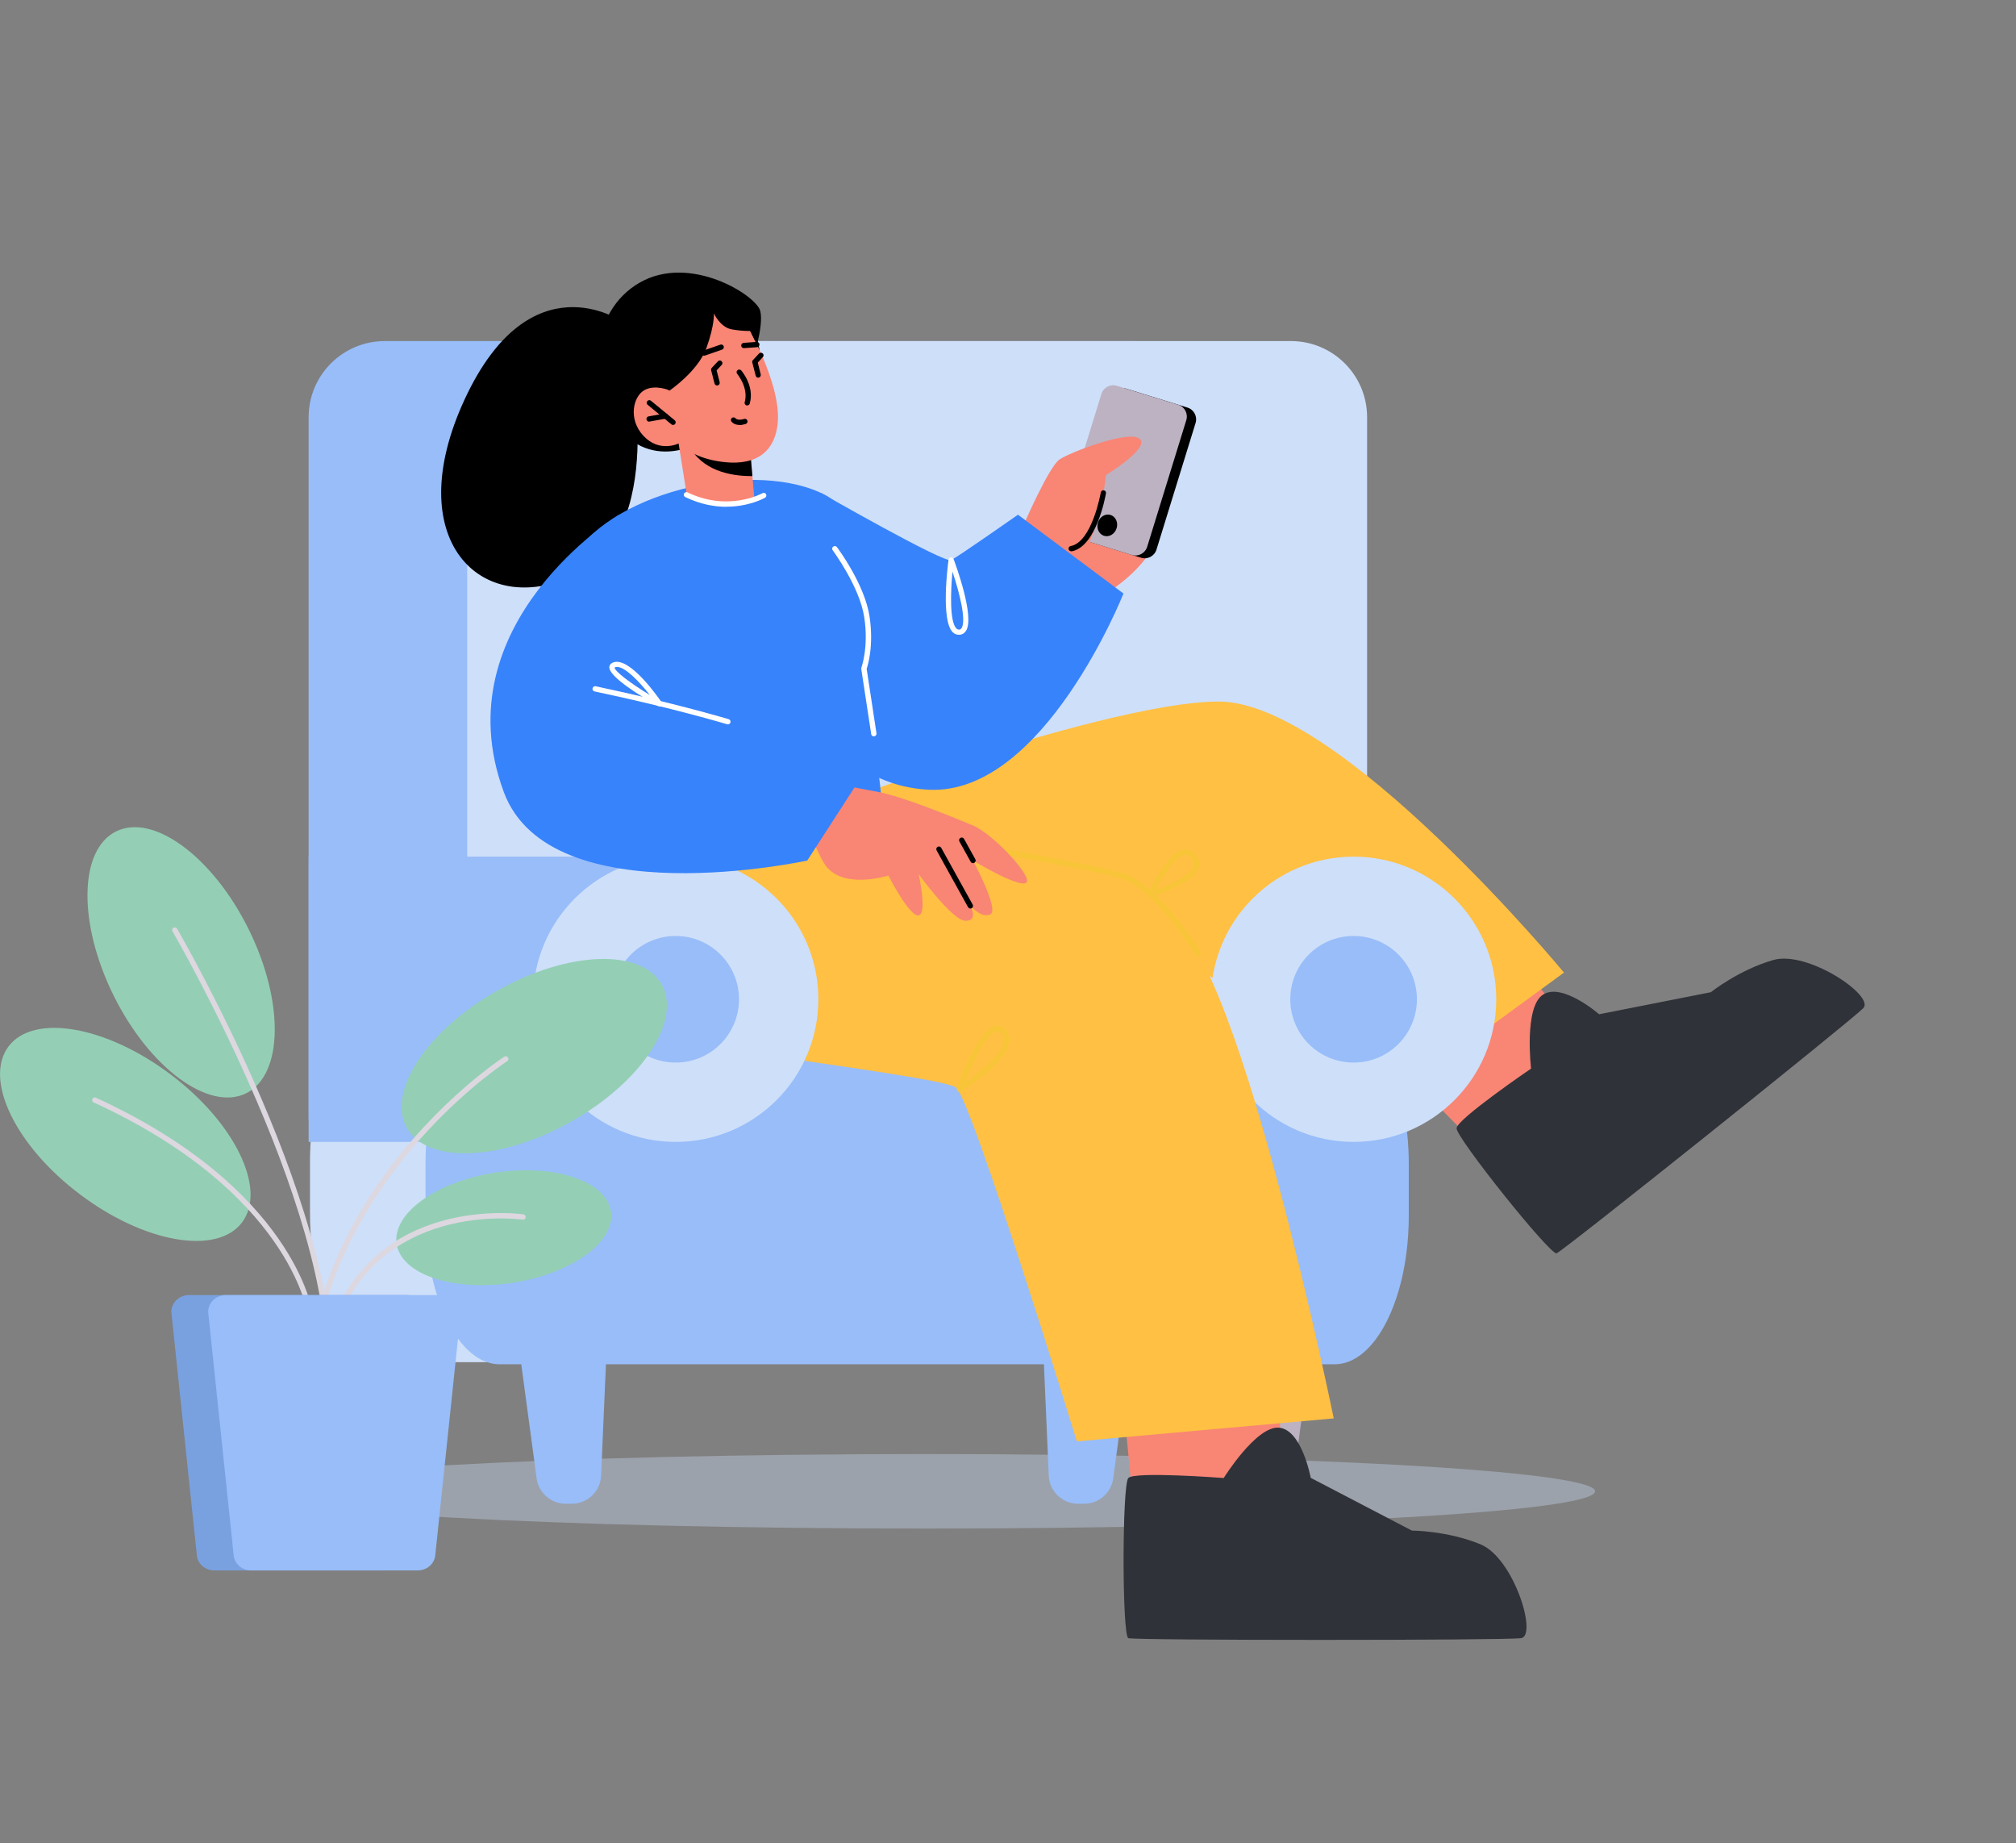 <svg width="466" height="426" viewBox="0 0 466 426" fill="none" xmlns="http://www.w3.org/2000/svg">
<rect x="0" y="0" width="466" height="426" fill="#808080" stroke="none"/>
<g clip-path="url(#clip0_404_26613)">
<path d="M327.518 250.659L345.224 268.579L371.418 247.319L352.468 223.987L327.518 250.659Z" fill="#F98575"/>
<g opacity="0.36">
<path d="M213.964 353.254C299.428 353.254 368.711 349.401 368.711 344.647C368.711 339.894 299.428 336.041 213.964 336.041C128.499 336.041 59.216 339.894 59.216 344.647C59.216 349.401 128.499 353.254 213.964 353.254Z" fill="#CEDFF9"/>
</g>
<path d="M88.946 275.479H261.741C271.466 275.479 279.35 267.598 279.35 257.876V96.426C279.35 86.704 271.466 78.823 261.741 78.823L88.946 78.823C79.221 78.823 71.338 86.704 71.338 96.426L71.338 257.876C71.338 267.598 79.221 275.479 88.946 275.479Z" fill="#98BDF9"/>
<path d="M125.602 275.479H298.398C308.123 275.479 316.006 267.598 316.006 257.876V96.426C316.006 86.704 308.123 78.823 298.398 78.823L125.602 78.823C115.877 78.823 107.994 86.704 107.994 96.426L107.994 257.876C107.994 267.598 115.877 275.479 125.602 275.479Z" fill="#CEDFF9"/>
<path d="M71.654 268.555V280.38C71.654 283.476 71.849 286.499 72.24 289.4C74.166 304.029 80.654 314.805 88.385 314.805H276.789C284.52 314.805 291.032 304.029 292.959 289.4C293.349 286.524 293.544 283.5 293.544 280.38V268.555C293.544 249.562 286.057 234.129 276.813 234.129H88.385C79.142 234.129 71.654 249.538 71.654 268.555Z" fill="#CEDFF9"/>
<path d="M174.941 192.145C174.941 192.145 253.791 162.108 281.74 162.132C309.69 162.132 361.516 224.767 361.516 224.767L321.884 253.756L262.132 213.942L174.941 192.145Z" fill="#FFC043"/>
<path d="M253.62 138.386C253.62 138.386 271.985 128.926 268.57 114.346C265.156 99.742 250.132 112.908 250.132 112.908L243.45 131.461L253.62 138.41V138.386Z" fill="#F98575"/>
<path d="M274.475 94.187L260.307 89.813C258.801 89.349 257.204 90.192 256.739 91.697L247.701 120.956C247.236 122.462 248.08 124.059 249.585 124.524L263.754 128.897C265.26 129.362 266.857 128.519 267.322 127.013L276.36 97.754C276.825 96.249 275.981 94.652 274.475 94.187Z" fill="black"/>
<path d="M272.326 93.534L258.158 89.161C256.652 88.696 255.055 89.54 254.59 91.045L245.552 120.304C245.087 121.809 245.931 123.406 247.436 123.871L261.605 128.245C263.111 128.71 264.708 127.866 265.173 126.361L274.211 97.102C274.676 95.596 273.832 93.999 272.326 93.534Z" fill="#BDB2C2"/>
<path d="M258.107 122.075C257.693 123.416 256.4 124.196 255.205 123.83C254.01 123.464 253.376 122.075 253.791 120.758C254.205 119.417 255.498 118.637 256.693 119.003C257.888 119.369 258.522 120.758 258.107 122.075Z" fill="black"/>
<path d="M236.718 121.075C236.718 121.075 242.474 107.836 244.913 106.178C247.352 104.521 261.01 99.279 263.448 101.424C265.887 103.545 255.644 109.787 255.644 109.787C255.644 109.787 253.693 129.877 245.888 131.34C238.084 132.802 236.718 121.1 236.718 121.1V121.075Z" fill="#F98575"/>
<path d="M189.745 113.907C189.745 113.907 218.256 130.242 219.865 129.438C221.499 128.633 235.304 118.954 235.304 118.954L259.692 137.167C259.692 137.167 241.279 183.612 214.89 182.515C188.501 181.418 179.843 150.162 179.843 150.162L189.721 113.907H189.745Z" fill="#3783FB"/>
<path d="M98.36 269.042V280.867C98.36 283.964 98.555 286.987 98.946 289.888C100.921 304.517 107.579 315.293 115.481 315.293H308.495C316.421 315.293 323.079 304.517 325.055 289.888C325.445 287.011 325.64 283.988 325.64 280.867V269.042C325.64 250.05 317.958 234.617 308.495 234.617H115.506C106.043 234.617 98.36 250.025 98.36 269.042Z" fill="#98BDF9"/>
<path d="M312.885 263.898C331.096 263.898 345.859 249.14 345.859 230.935C345.859 212.73 331.096 197.972 312.885 197.972C294.674 197.972 279.911 212.73 279.911 230.935C279.911 249.14 294.674 263.898 312.885 263.898Z" fill="#CEDFF9"/>
<path d="M312.885 245.564C320.967 245.564 327.518 239.014 327.518 230.935C327.518 222.856 320.967 216.307 312.885 216.307C304.803 216.307 298.251 222.856 298.251 230.935C298.251 239.014 304.803 245.564 312.885 245.564Z" fill="#98BDF9"/>
<path d="M290.886 347.524H292.276C295.666 347.524 298.544 345.013 299.007 341.649L303.836 305.809H282.569L284.106 341.039C284.277 344.672 287.252 347.524 290.886 347.524Z" fill="#BDB2C2"/>
<path d="M249.205 347.524H250.595C253.986 347.524 256.863 345.013 257.327 341.649L262.156 305.809H240.889L242.425 341.039C242.596 344.672 245.571 347.524 249.205 347.524Z" fill="#98BDF9"/>
<path d="M132.163 347.524H130.773C127.383 347.524 124.505 345.013 124.042 341.649L119.213 305.809H140.48L138.943 341.039C138.773 344.672 135.797 347.524 132.163 347.524Z" fill="#98BDF9"/>
<path d="M90.044 345.038H88.654C85.263 345.038 82.386 342.526 81.922 339.162L77.093 303.322H98.36L96.824 338.552C96.653 342.185 93.678 345.038 90.044 345.038Z" fill="#364568"/>
<path d="M144.724 246.271C144.724 251.415 168.625 255.609 198.111 255.609C227.597 255.609 251.498 251.439 251.498 246.271C251.498 241.102 227.597 236.933 198.111 236.933C168.625 236.933 144.724 241.102 144.724 246.271Z" fill="#98BDF9"/>
<path d="M259.692 324.582L262.131 349.645H295.885V319.584L259.692 324.582Z" fill="#F98575"/>
<path d="M135.846 197.021C135.846 197.021 132.359 232.52 142.138 237.055C151.894 241.59 217.402 248.538 221.012 251.366C224.622 254.195 248.913 333.115 248.913 333.115L308.3 327.8C308.3 327.8 286.838 222.89 271.204 213.235C259.473 205.994 192.965 193.413 192.965 193.413L135.846 197.021Z" fill="#FFC043"/>
<path d="M221.768 252.342C221.622 252.342 221.5 252.293 221.378 252.195C221.183 252.025 221.109 251.756 221.183 251.513C221.695 250.099 226.207 237.713 230.206 237.079C230.792 236.982 231.67 237.079 232.475 238.079C233.158 238.932 233.377 239.932 233.182 241.053C232.28 246.027 222.5 252 222.085 252.244C221.987 252.293 221.89 252.342 221.768 252.342ZM230.572 238.274C230.572 238.274 230.45 238.274 230.402 238.274C228.207 238.64 224.938 245.198 222.987 250.196C225.768 248.319 231.377 244.15 231.987 240.809C232.133 240.054 231.987 239.395 231.523 238.81C231.158 238.347 230.816 238.225 230.572 238.225V238.274Z" fill="#F7C537"/>
<path d="M266.058 207.164C265.887 207.164 265.717 207.091 265.595 206.944C265.448 206.774 265.399 206.506 265.497 206.286C265.936 205.311 269.936 196.802 273.74 196.339C274.423 196.241 275.472 196.412 276.399 197.582C277.155 198.533 277.374 199.581 277.033 200.581C275.789 204.36 267.18 206.847 266.204 207.139C266.156 207.139 266.107 207.139 266.034 207.139L266.058 207.164ZM274.082 197.558C274.082 197.558 273.936 197.558 273.887 197.558C271.594 197.826 268.692 202.653 267.204 205.555C270.18 204.579 275.131 202.507 275.887 200.215C276.082 199.581 275.935 198.972 275.448 198.362C274.911 197.68 274.448 197.558 274.082 197.558Z" fill="#F7C537"/>
<path d="M143.651 74.24C143.651 74.24 122.579 59.635 107.433 92.233C92.288 124.83 111.262 143.14 132.871 132.949C154.479 122.757 145.577 83.26 145.577 83.26L143.651 74.215V74.24Z" fill="black"/>
<path d="M173.746 83.992C173.746 83.992 176.673 75.41 175.722 71.826C174.771 68.242 159.503 58.587 147.821 65.341C136.139 72.094 136.724 88.161 140.065 94.524C148.626 110.957 162.625 101.814 162.625 101.814C162.625 101.814 185.404 92.623 173.746 83.992Z" fill="black"/>
<path d="M139.212 199.557C139.212 199.557 129.236 133.68 132.456 128.633C142.358 113.054 175.258 106.13 190.867 114.468C200.647 119.685 197.55 137.63 201.623 167.057C203.915 183.636 204.159 189.683 204.159 189.683L139.212 199.533V199.557Z" fill="#3783FB"/>
<path d="M173.332 103.472L173.38 103.813L173.917 110.055L174.356 114.955C174.356 114.955 174.917 116.028 169.21 116.394C161.552 116.857 158.674 113.907 158.674 113.907L156.869 102.546L159.235 102.692L173.356 103.497L173.332 103.472Z" fill="#F98575"/>
<path d="M173.38 103.789L173.917 110.031C170.161 110.055 163.259 109.348 159.796 103.887C159.528 103.448 159.332 103.033 159.235 102.692L173.356 103.692V103.789H173.38Z" fill="black"/>
<path d="M171.917 73.801C171.917 73.801 181.063 89.039 179.697 98.425C178.331 107.836 169.868 107.471 164.698 106.349C159.528 105.228 156.845 102.497 156.845 102.497C156.845 102.497 152.43 104.667 148.772 100.766C145.114 96.865 146.382 91.696 148.87 90.209C151.357 88.746 154.747 90.209 154.747 90.209L151.674 85.845C151.674 85.845 158.918 60.66 171.893 73.752L171.917 73.801Z" fill="#F98575"/>
<path d="M154.772 90.258C154.772 90.258 161.381 85.772 163.308 80.383C165.235 74.995 165.015 72.435 165.015 72.435C165.015 72.435 166.454 75.629 169.137 76.117C171.795 76.58 173.405 76.483 173.405 76.483L175.624 81.017L173.161 69.851C173.161 69.851 165.723 66.974 164.796 67.096C163.869 67.218 152.357 70.777 151.748 71.558C151.138 72.338 148.577 81.944 148.577 81.944L148.821 86.113L154.748 90.282L154.772 90.258Z" fill="black"/>
<path d="M71.338 263.898H156.187V197.972H71.338L71.338 263.898Z" fill="#98BDF9"/>
<path d="M156.186 263.898C174.397 263.898 189.16 249.14 189.16 230.935C189.16 212.73 174.397 197.972 156.186 197.972C137.975 197.972 123.212 212.73 123.212 230.935C123.212 249.14 137.975 263.898 156.186 263.898Z" fill="#CEDFF9"/>
<path d="M156.186 245.564C164.268 245.564 170.819 239.014 170.819 230.935C170.819 222.856 164.268 216.307 156.186 216.307C148.104 216.307 141.553 222.856 141.553 230.935C141.553 239.014 148.104 245.564 156.186 245.564Z" fill="#98BDF9"/>
<path d="M167.942 117.125C165.161 117.125 161.918 116.565 158.406 114.882C158.113 114.736 157.967 114.37 158.113 114.078C158.259 113.785 158.625 113.639 158.918 113.785C168.356 118.345 176.161 114.029 176.234 113.98C176.527 113.81 176.892 113.907 177.063 114.2C177.234 114.492 177.136 114.858 176.844 115.029C176.624 115.151 173.112 117.101 167.917 117.101L167.942 117.125Z" fill="white"/>
<path d="M201.989 170.178C201.696 170.178 201.428 169.959 201.379 169.666L199.086 154.623C199.086 154.623 199.086 154.404 199.111 154.306C199.111 154.257 200.842 149.649 199.769 142.628C198.696 135.557 192.526 127.243 192.477 127.17C192.282 126.902 192.331 126.512 192.599 126.317C192.867 126.122 193.258 126.171 193.453 126.439C193.721 126.78 199.867 135.07 200.989 142.433C202.013 149.162 200.623 153.697 200.33 154.574L202.598 169.471C202.647 169.812 202.428 170.105 202.086 170.154C202.062 170.154 202.013 170.154 201.989 170.154V170.178Z" fill="white"/>
<path d="M26.291 230.131C34.583 246.832 48.29 256.925 56.899 252.659C65.508 248.392 65.728 231.374 57.436 214.673C49.144 197.972 35.437 187.879 26.828 192.145C18.218 196.412 17.999 213.43 26.291 230.131Z" fill="#94CFB5"/>
<path d="M114.969 228.936C98.702 238.079 89.336 252.293 94.043 260.655C98.75 269.018 115.749 268.384 132.017 259.217C148.284 250.074 157.65 235.86 152.942 227.498C148.235 219.135 131.236 219.769 114.969 228.936Z" fill="#94CFB5"/>
<path d="M118.383 296.471C132.065 294.398 142.284 287.035 141.236 279.989C140.163 272.943 128.212 268.92 114.53 270.993C100.848 273.065 90.629 280.428 91.677 287.474C92.751 294.52 104.701 298.543 118.383 296.471Z" fill="#94CFB5"/>
<path d="M39.413 248.294C24.511 237.055 7.731 234.178 1.976 241.833C-3.805 249.489 3.585 264.825 18.511 276.04C33.413 287.279 50.192 290.156 55.948 282.501C61.728 274.845 54.339 259.51 39.413 248.294Z" fill="#94CFB5"/>
<path d="M76.191 309.173C76.191 309.173 76.069 309.173 76.02 309.149C75.703 309.051 75.508 308.71 75.63 308.393C85.751 275.65 120.652 280.575 120.993 280.648C121.335 280.696 121.554 281.013 121.505 281.355C121.457 281.696 121.164 281.915 120.823 281.867C120.481 281.818 86.605 277.064 76.801 308.783C76.728 309.051 76.484 309.222 76.215 309.222L76.191 309.173Z" fill="#DDD7E0"/>
<path d="M73.362 306.784C73.362 306.784 73.264 306.784 73.215 306.784C72.898 306.711 72.679 306.369 72.752 306.053C81.922 266.726 116.213 244.418 116.579 244.198C116.871 244.028 117.237 244.101 117.432 244.393C117.603 244.686 117.53 245.052 117.237 245.247C116.896 245.466 83.02 267.506 73.947 306.345C73.874 306.638 73.63 306.808 73.362 306.808V306.784Z" fill="#DDD7E0"/>
<path d="M75.654 322.437C75.24 322.388 74.996 322.095 75.045 321.754C79.849 284.061 40.266 215.917 39.876 215.234C39.705 214.941 39.803 214.576 40.096 214.405C40.388 214.234 40.754 214.332 40.925 214.624C41.315 215.307 81.118 283.793 76.264 321.9C76.215 322.217 75.972 322.437 75.654 322.437Z" fill="#DDD7E0"/>
<path d="M71.654 303.98C71.362 303.98 71.094 303.761 71.045 303.444C70.996 303.176 66.777 275.479 21.657 254.78C21.34 254.633 21.218 254.268 21.365 253.975C21.511 253.658 21.877 253.536 22.169 253.683C67.923 274.674 72.215 303.005 72.24 303.298C72.289 303.639 72.045 303.931 71.728 303.98C71.703 303.98 71.679 303.98 71.654 303.98Z" fill="#DDD7E0"/>
<path d="M49.558 362.933H88.044C90.141 362.933 91.873 361.446 92.092 359.495L97.97 303.468C98.214 301.225 96.336 299.299 93.921 299.299H43.68C41.29 299.299 39.412 301.25 39.632 303.468L45.509 359.495C45.705 361.446 47.461 362.933 49.558 362.933Z" fill="#79A1E0"/>
<path d="M58.07 362.933H96.555C98.653 362.933 100.384 361.446 100.604 359.495L106.482 303.468C106.725 301.225 104.848 299.299 102.433 299.299H52.192C49.802 299.299 47.924 301.25 48.143 303.468L54.021 359.495C54.216 361.446 55.972 362.933 58.07 362.933Z" fill="#98BDF9"/>
<path d="M155.577 98.206C155.43 98.206 155.308 98.157 155.186 98.06L149.699 93.549C149.431 93.33 149.406 92.94 149.626 92.696C149.845 92.428 150.235 92.403 150.479 92.623L155.967 97.133C156.235 97.353 156.259 97.743 156.04 97.987C155.918 98.133 155.747 98.206 155.577 98.206Z" fill="black"/>
<path d="M150.04 97.45C149.748 97.45 149.504 97.231 149.431 96.938C149.382 96.597 149.601 96.28 149.918 96.231L153.699 95.549C154.016 95.475 154.357 95.719 154.406 96.036C154.455 96.377 154.235 96.694 153.918 96.743L150.138 97.426C150.138 97.426 150.065 97.426 150.04 97.426V97.45Z" fill="black"/>
<path d="M162.796 82.212C162.552 82.212 162.308 82.066 162.211 81.798C162.113 81.481 162.259 81.139 162.576 81.017L166.503 79.652C166.82 79.53 167.161 79.701 167.283 80.018C167.381 80.335 167.235 80.676 166.918 80.798L162.991 82.163C162.991 82.163 162.869 82.188 162.796 82.188V82.212Z" fill="black"/>
<path d="M171.941 80.457C171.624 80.457 171.356 80.213 171.332 79.896C171.307 79.555 171.551 79.262 171.893 79.238L174.893 79.018C175.234 78.969 175.527 79.238 175.551 79.579C175.575 79.92 175.332 80.213 174.99 80.237L171.99 80.457C171.99 80.457 171.966 80.457 171.941 80.457Z" fill="black"/>
<path d="M172.722 93.695C172.722 93.695 172.6 93.695 172.551 93.695C172.234 93.598 172.039 93.257 172.137 92.94C173.088 89.575 170.429 86.454 170.405 86.406C170.185 86.162 170.21 85.772 170.478 85.552C170.722 85.333 171.112 85.357 171.332 85.601C171.454 85.747 174.454 89.258 173.307 93.257C173.234 93.525 172.99 93.695 172.722 93.695Z" fill="black"/>
<path d="M165.747 89.088C165.479 89.088 165.235 88.892 165.162 88.624L164.381 85.577C164.332 85.382 164.381 85.162 164.527 85.016L165.942 83.504C166.161 83.26 166.552 83.236 166.796 83.48C167.039 83.699 167.064 84.09 166.82 84.333L165.649 85.601L166.357 88.332C166.43 88.649 166.235 88.99 165.918 89.063C165.869 89.063 165.82 89.063 165.771 89.063L165.747 89.088Z" fill="black"/>
<path d="M175.259 87.283C174.99 87.283 174.746 87.088 174.673 86.82L173.893 83.772C173.844 83.577 173.893 83.358 174.039 83.212L175.454 81.7C175.673 81.456 176.063 81.456 176.307 81.676C176.551 81.895 176.576 82.285 176.332 82.529L175.161 83.797L175.844 86.528C175.917 86.844 175.722 87.186 175.405 87.259C175.356 87.259 175.307 87.259 175.259 87.259V87.283Z" fill="black"/>
<path d="M302.983 341.575C302.983 341.575 300.958 330.458 295.69 329.946C290.422 329.409 282.862 341.575 282.862 341.575C282.862 341.575 262.253 339.991 260.814 341.575C259.351 343.16 259.351 378.073 260.814 378.585C262.278 379.122 347.687 379.122 351.59 378.585C355.467 378.049 349.907 360.08 342.249 356.911C334.591 353.741 326.347 353.717 326.347 353.717L303.007 341.551L302.983 341.575Z" fill="#303239"/>
<path d="M369.638 234.397C369.638 234.397 361.126 226.986 356.663 229.863C352.224 232.739 353.907 246.953 353.907 246.953C353.907 246.953 336.835 258.583 336.688 260.729C336.542 262.874 358.346 290.132 359.809 289.644C361.272 289.157 428 235.811 430.707 232.983C433.414 230.155 417.83 219.574 409.879 221.866C401.904 224.157 395.465 229.302 395.465 229.302L369.638 234.397Z" fill="#303239"/>
<path d="M276.911 220.89C276.716 220.89 276.521 220.793 276.399 220.598C276.301 220.451 266.936 205.457 259.522 203.117C251.937 200.727 218.573 195.12 218.231 195.071C217.89 195.022 217.67 194.705 217.744 194.364C217.792 194.023 218.134 193.803 218.451 193.852C219.817 194.071 252.229 199.533 259.912 201.946C267.765 204.409 277.082 219.306 277.472 219.939C277.643 220.232 277.569 220.598 277.277 220.768C277.179 220.842 277.057 220.866 276.96 220.866L276.911 220.89Z" fill="#F7C537"/>
<path d="M170.942 98.206C169.625 98.206 169.113 97.475 169.039 97.377C168.869 97.084 168.942 96.719 169.235 96.548C169.503 96.377 169.869 96.451 170.064 96.719C170.088 96.743 170.576 97.255 172.015 96.816C172.332 96.719 172.673 96.889 172.771 97.231C172.868 97.548 172.673 97.889 172.356 97.987C171.795 98.157 171.332 98.23 170.942 98.23V98.206Z" fill="black"/>
<path d="M190.477 180.564C190.477 180.564 198.452 182.222 202.403 182.905C208.378 183.929 220.134 188.805 224.865 190.756C229.597 192.706 239.133 203.019 237.133 204.043C235.133 205.067 224.89 198.85 224.89 198.85C224.89 198.85 230.962 210.114 228.987 211.26C227.011 212.406 224.28 209.358 224.28 209.358C224.28 209.358 226.255 212.771 223.207 212.796C220.183 212.845 212.354 202.02 212.354 202.02C212.354 202.02 214.427 211.357 212.281 211.552C210.134 211.748 205.354 202.337 205.354 202.337C205.354 202.337 194.16 205.945 190.379 199.313C186.599 192.682 186.55 188.391 186.55 188.391L190.428 180.54L190.477 180.564Z" fill="#F98575"/>
<path d="M143.138 118.93C143.138 118.93 101.994 144.042 116.457 183.051C127.163 211.869 186.599 198.874 186.599 198.874L202.549 174.201C202.549 174.201 165.039 156.842 162.113 155.769C156.43 153.697 143.138 118.93 143.138 118.93Z" fill="#3783FB"/>
<path d="M168.234 167.399C168.234 167.399 168.113 167.399 168.064 167.374C167.942 167.35 155.821 163.668 137.431 159.792C137.09 159.719 136.895 159.402 136.968 159.06C137.041 158.744 137.358 158.524 137.7 158.597C156.138 162.498 168.308 166.18 168.43 166.204C168.747 166.302 168.942 166.643 168.844 166.96C168.771 167.228 168.527 167.399 168.259 167.399H168.234Z" fill="white"/>
<path d="M152.43 163.254C152.43 163.254 152.235 163.23 152.138 163.181C148.675 161.23 140.626 156.403 140.846 154.135C140.87 153.843 141.041 153.331 141.821 153.063C145.626 151.795 152.211 161.23 152.943 162.327C153.113 162.571 153.089 162.864 152.894 163.083C152.772 163.205 152.601 163.278 152.455 163.278L152.43 163.254ZM142.626 154.135C142.48 154.135 142.333 154.135 142.211 154.209C142.09 154.257 142.065 154.282 142.065 154.282C142.041 155.062 145.553 157.793 150.211 160.621C147.748 157.476 144.504 154.135 142.65 154.135H142.626Z" fill="white"/>
<path d="M224.304 209.968C224.085 209.968 223.89 209.846 223.768 209.651L216.5 196.534C216.329 196.241 216.451 195.876 216.744 195.705C217.036 195.534 217.402 195.632 217.573 195.949L224.841 209.066C225.012 209.358 224.89 209.724 224.597 209.895C224.499 209.943 224.402 209.968 224.304 209.968Z" fill="black"/>
<path d="M224.914 199.484C224.695 199.484 224.5 199.362 224.378 199.167L221.768 194.462C221.597 194.169 221.719 193.803 222.012 193.633C222.305 193.462 222.67 193.584 222.841 193.876L225.451 198.582C225.621 198.874 225.499 199.24 225.207 199.411C225.109 199.46 225.012 199.484 224.914 199.484Z" fill="black"/>
<path d="M221.621 146.699C221.085 146.699 220.573 146.48 220.183 146.066C217.475 143.262 219.061 130.754 219.256 129.34C219.305 129.072 219.524 128.853 219.792 128.828C220.085 128.804 220.329 128.95 220.426 129.218C220.939 130.559 225.329 142.53 223.304 145.773C222.963 146.309 222.451 146.651 221.841 146.699C221.768 146.699 221.695 146.699 221.646 146.699H221.621ZM220.158 132.144C219.744 136.655 219.475 143.603 221.061 145.237C221.256 145.432 221.475 145.505 221.719 145.505C221.963 145.505 222.134 145.359 222.28 145.139C223.377 143.384 221.841 137.118 220.183 132.168L220.158 132.144Z" fill="white"/>
<path d="M247.62 127.39C247.327 127.39 247.083 127.195 247.01 126.902C246.937 126.561 247.157 126.244 247.498 126.195C252.425 125.269 254.424 113.932 254.449 113.81C254.498 113.468 254.815 113.249 255.156 113.322C255.497 113.371 255.717 113.688 255.644 114.029C255.546 114.541 253.473 126.341 247.717 127.414C247.669 127.414 247.644 127.414 247.595 127.414L247.62 127.39Z" fill="black"/>
</g>
<defs>
<clipPath id="clip0_404_26613">
<rect width="431" height="316" fill="white" transform="translate(0 63)"/>
</clipPath>
</defs>
</svg>
